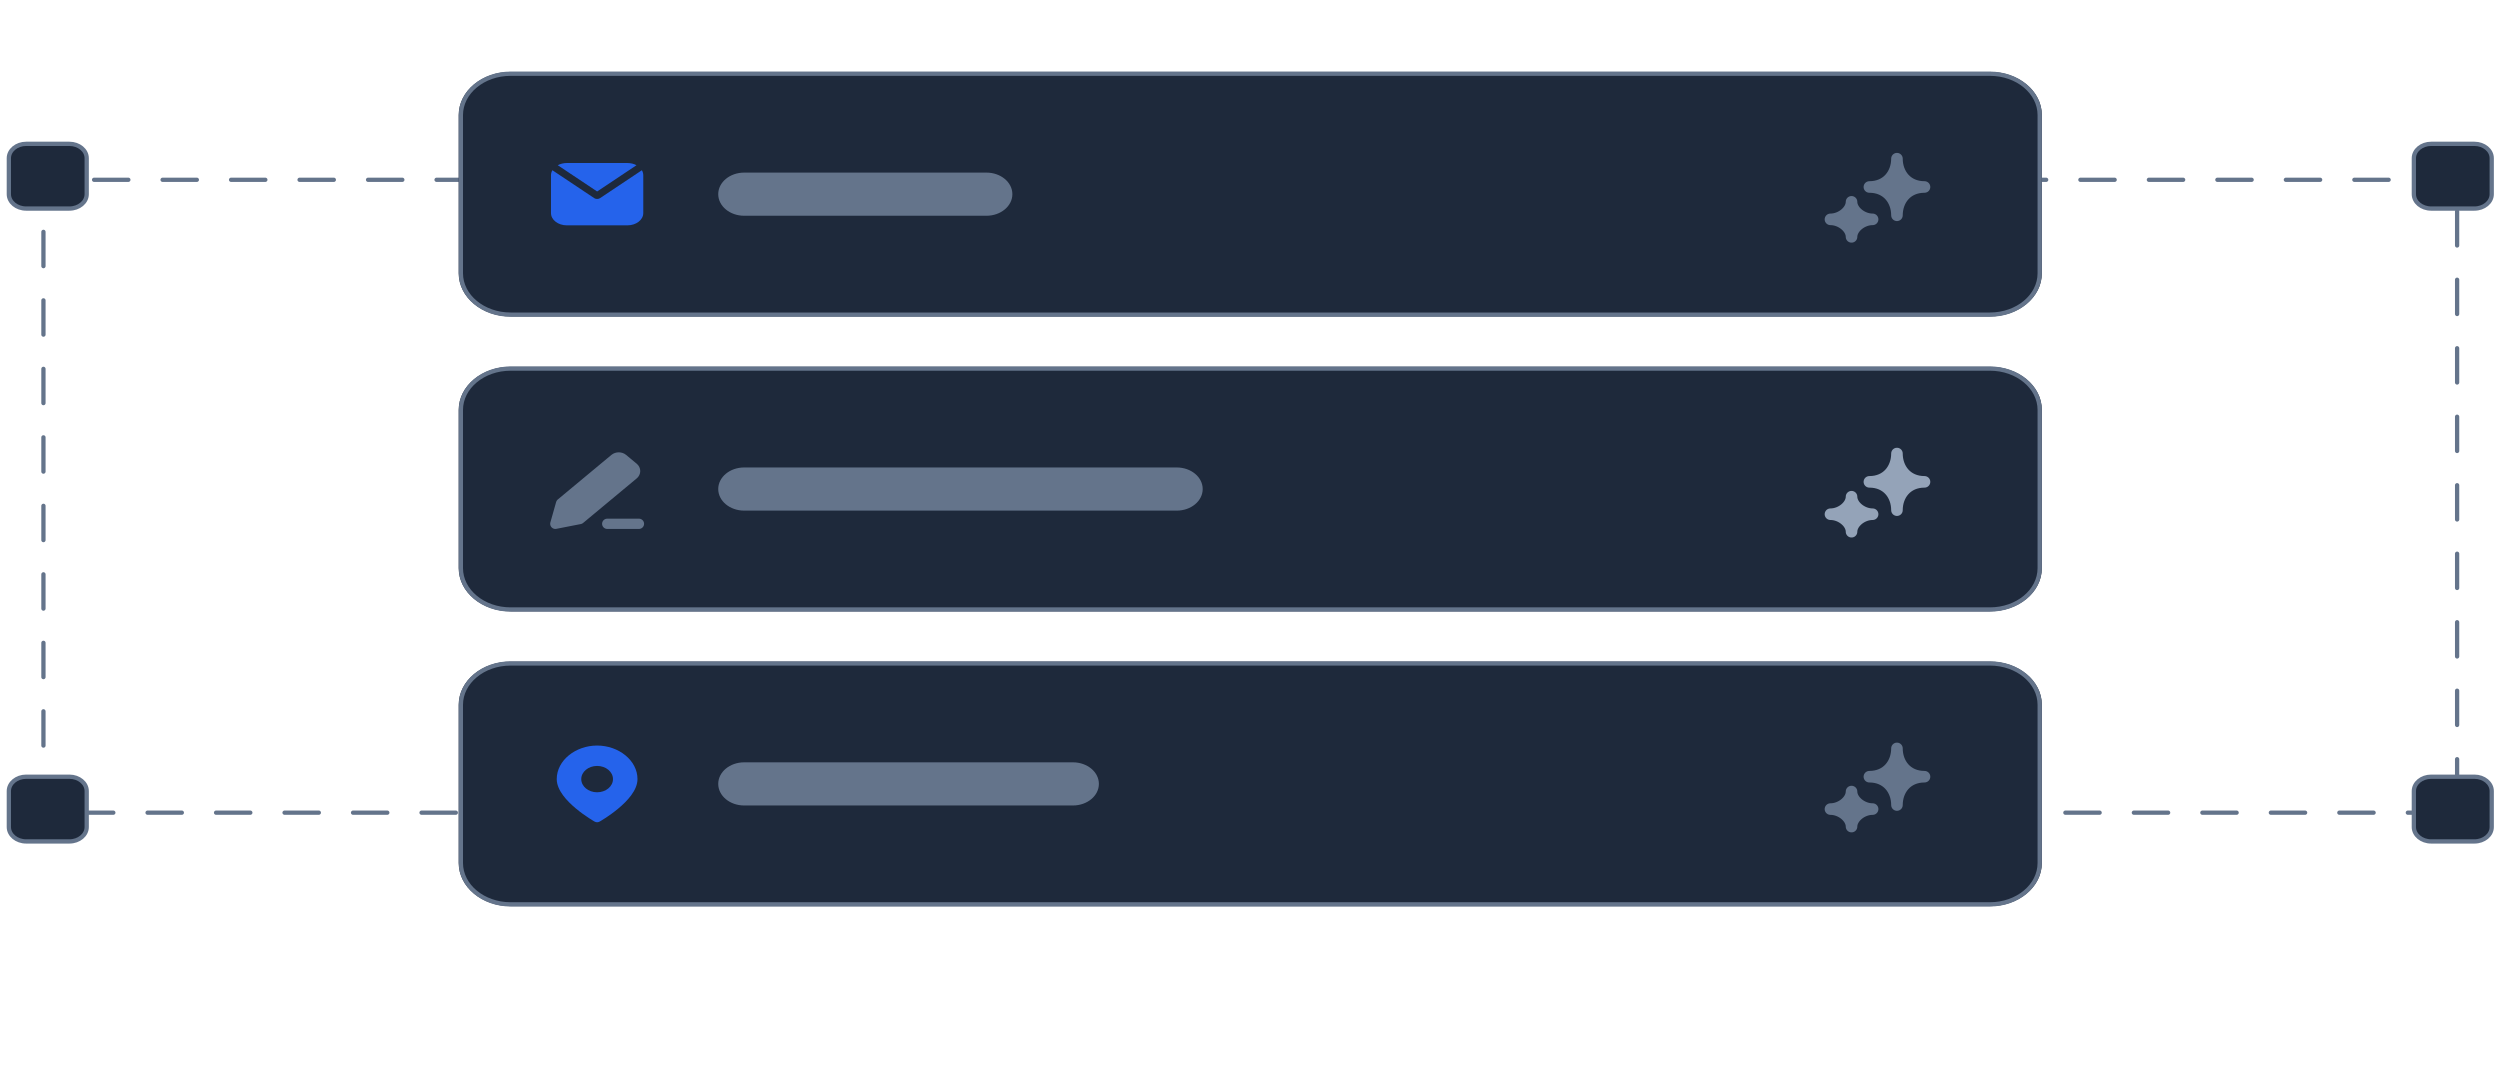 <svg width="292" height="126" viewBox="0 0 292 126" fill="none" xmlns="http://www.w3.org/2000/svg">
<path d="M286.991 21H5.074V94.92H286.991V21Z" stroke="#64748B" stroke-width="0.5" stroke-linecap="round" stroke-dasharray="4 4"/>
<path d="M8.106 16.8H3.054C1.938 16.8 1.033 17.552 1.033 18.48V22.68C1.033 23.608 1.938 24.36 3.054 24.36H8.106C9.222 24.36 10.127 23.608 10.127 22.68V18.48C10.127 17.552 9.222 16.8 8.106 16.8Z" fill="#1E293B" stroke="#64748B" stroke-width="0.5"/>
<path d="M289.012 16.8H283.959C282.843 16.8 281.938 17.552 281.938 18.48V22.68C281.938 23.608 282.843 24.36 283.959 24.36H289.012C290.128 24.36 291.033 23.608 291.033 22.68V18.48C291.033 17.552 290.128 16.8 289.012 16.8Z" fill="#1E293B" stroke="#64748B" stroke-width="0.5"/>
<path d="M8.106 90.72H3.054C1.938 90.72 1.033 91.472 1.033 92.4V96.6C1.033 97.528 1.938 98.28 3.054 98.28H8.106C9.222 98.28 10.127 97.528 10.127 96.6V92.4C10.127 91.472 9.222 90.72 8.106 90.72Z" fill="#1E293B" stroke="#64748B" stroke-width="0.5"/>
<path d="M289.012 90.72H283.959C282.843 90.72 281.938 91.472 281.938 92.4V96.6C281.938 97.528 282.843 98.28 283.959 98.28H289.012C290.128 98.28 291.033 97.528 291.033 96.6V92.4C291.033 91.472 290.128 90.72 289.012 90.72Z" fill="#1E293B" stroke="#64748B" stroke-width="0.5"/>
<path d="M232.426 8.4H59.639C56.291 8.4 53.576 10.656 53.576 13.44V31.92C53.576 34.703 56.291 36.96 59.639 36.96H232.426C235.775 36.96 238.489 34.703 238.489 31.92V13.44C238.489 10.656 235.775 8.4 232.426 8.4Z" fill="#1E293B"/>
<path d="M232.427 8.61H59.639C56.43 8.61 53.829 10.772 53.829 13.44V31.92C53.829 34.587 56.43 36.75 59.639 36.75H232.427C235.635 36.75 238.237 34.587 238.237 31.92V13.44C238.237 10.772 235.635 8.61 232.427 8.61Z" stroke="#64748B" stroke-width="0.5"/>
<path d="M115.214 20.16H86.921C85.247 20.16 83.89 21.288 83.89 22.68C83.89 24.071 85.247 25.2 86.921 25.2H115.214C116.888 25.2 118.245 24.071 118.245 22.68C118.245 21.288 116.888 20.16 115.214 20.16Z" fill="#64748B"/>
<path fill-rule="evenodd" clip-rule="evenodd" d="M64.519 19.883C64.414 20.062 64.356 20.261 64.356 20.47V24.89C64.356 25.68 65.185 26.32 66.208 26.32H73.282C74.305 26.32 75.134 25.68 75.134 24.89V20.47C75.134 20.261 75.076 20.062 74.971 19.883L70.084 23.144C69.892 23.272 69.598 23.272 69.406 23.144L64.519 19.883ZM74.343 19.298C74.042 19.135 73.676 19.04 73.282 19.04H66.208C65.814 19.04 65.448 19.135 65.147 19.298L69.745 22.366L74.343 19.298Z" fill="#2563EB"/>
<path d="M221.564 18.532C221.564 20.272 220.436 21.84 218.343 21.84C220.436 21.84 221.564 23.407 221.564 25.147C221.564 23.407 222.692 21.84 224.784 21.84C222.692 21.84 221.564 20.272 221.564 18.532Z" fill="#64748B"/>
<path d="M216.259 23.572C216.259 24.616 215.052 25.62 213.796 25.62C215.052 25.62 216.259 26.623 216.259 27.667C216.259 26.623 217.467 25.62 218.722 25.62C217.467 25.62 216.259 24.616 216.259 23.572Z" fill="#64748B"/>
<path d="M221.564 18.532C221.564 20.272 220.436 21.84 218.343 21.84C220.436 21.84 221.564 23.407 221.564 25.147C221.564 23.407 222.692 21.84 224.784 21.84C222.692 21.84 221.564 20.272 221.564 18.532Z" stroke="#64748B" stroke-width="1.35" stroke-linecap="round" stroke-linejoin="round"/>
<path d="M216.259 23.572C216.259 24.616 215.052 25.62 213.796 25.62C215.052 25.62 216.259 26.623 216.259 27.667C216.259 26.623 217.467 25.62 218.722 25.62C217.467 25.62 216.259 24.616 216.259 23.572Z" stroke="#64748B" stroke-width="1.35" stroke-linecap="round" stroke-linejoin="round"/>
<path d="M232.426 77.28H59.639C56.291 77.28 53.576 79.536 53.576 82.32V100.8C53.576 103.583 56.291 105.84 59.639 105.84H232.426C235.775 105.84 238.489 103.583 238.489 100.8V82.32C238.489 79.536 235.775 77.28 232.426 77.28Z" fill="#1E293B"/>
<path d="M232.427 77.49H59.639C56.43 77.49 53.829 79.652 53.829 82.32V100.8C53.829 103.467 56.43 105.63 59.639 105.63H232.427C235.635 105.63 238.237 103.467 238.237 100.8V82.32C238.237 79.652 235.635 77.49 232.427 77.49Z" stroke="#64748B" stroke-width="0.5"/>
<path d="M125.318 89.04H86.921C85.247 89.04 83.89 90.168 83.89 91.56C83.89 92.951 85.247 94.08 86.921 94.08H125.318C126.992 94.08 128.35 92.951 128.35 91.56C128.35 90.168 126.992 89.04 125.318 89.04Z" fill="#64748B"/>
<path fill-rule="evenodd" clip-rule="evenodd" d="M69.458 95.966C69.458 95.967 69.458 95.967 69.742 95.62L69.458 95.966ZM70.027 95.966L70.031 95.965L70.041 95.958L70.08 95.936C70.113 95.917 70.16 95.889 70.22 95.853C70.34 95.781 70.51 95.676 70.713 95.543C71.118 95.278 71.66 94.899 72.205 94.447C72.747 93.996 73.303 93.462 73.726 92.885C74.147 92.312 74.458 91.666 74.458 90.999C74.458 88.8 72.244 87.08 69.742 87.08C67.241 87.08 65.027 88.8 65.027 90.999C65.027 91.666 65.338 92.312 65.759 92.885C66.181 93.462 66.737 93.996 67.28 94.447C67.824 94.899 68.367 95.278 68.772 95.543C68.975 95.676 69.145 95.781 69.265 95.853C69.325 95.889 69.372 95.917 69.405 95.936L69.443 95.958L69.454 95.965L69.457 95.966H69.458C69.629 96.064 69.856 96.064 70.027 95.966ZM69.742 95.62L70.027 95.966C70.027 95.966 70.026 95.967 69.742 95.62ZM67.891 90.999C67.891 90.149 68.72 89.46 69.743 89.46C70.766 89.46 71.596 90.149 71.596 90.999C71.596 91.85 70.766 92.539 69.743 92.539C68.72 92.539 67.891 91.85 67.891 90.999Z" fill="#2563EB"/>
<path d="M221.564 87.412C221.564 89.152 220.436 90.719 218.343 90.719C220.436 90.719 221.564 92.287 221.564 94.027C221.564 92.287 222.692 90.719 224.784 90.719C222.692 90.719 221.564 89.152 221.564 87.412Z" fill="#64748B"/>
<path d="M216.259 92.452C216.259 93.496 215.052 94.5 213.796 94.5C215.052 94.5 216.259 95.503 216.259 96.547C216.259 95.503 217.467 94.5 218.722 94.5C217.467 94.5 216.259 93.496 216.259 92.452Z" fill="#64748B"/>
<path d="M221.564 87.412C221.564 89.152 220.436 90.719 218.343 90.719C220.436 90.719 221.564 92.287 221.564 94.027C221.564 92.287 222.692 90.719 224.784 90.719C222.692 90.719 221.564 89.152 221.564 87.412Z" stroke="#64748B" stroke-width="1.35" stroke-linecap="round" stroke-linejoin="round"/>
<path d="M216.259 92.452C216.259 93.496 215.052 94.5 213.796 94.5C215.052 94.5 216.259 95.503 216.259 96.547C216.259 95.503 217.467 94.5 218.722 94.5C217.467 94.5 216.259 93.496 216.259 92.452Z" stroke="#64748B" stroke-width="1.35" stroke-linecap="round" stroke-linejoin="round"/>
<path d="M232.426 42.84H59.639C56.291 42.84 53.576 45.096 53.576 47.88V66.36C53.576 69.143 56.291 71.4 59.639 71.4H232.426C235.775 71.4 238.489 69.143 238.489 66.36V47.88C238.489 45.096 235.775 42.84 232.426 42.84Z" fill="#1E293B"/>
<path d="M232.427 43.05H59.639C56.43 43.05 53.829 45.212 53.829 47.88V66.36C53.829 69.027 56.43 71.19 59.639 71.19H232.427C235.635 71.19 238.237 69.027 238.237 66.36V47.88C238.237 45.212 235.635 43.05 232.427 43.05Z" stroke="#64748B" stroke-width="0.5"/>
<path d="M137.444 54.6H86.921C85.247 54.6 83.89 55.728 83.89 57.12C83.89 58.511 85.247 59.64 86.921 59.64H137.444C139.118 59.64 140.475 58.511 140.475 57.12C140.475 55.728 139.118 54.6 137.444 54.6Z" fill="#64748B"/>
<path d="M64.861 61.18L67.724 60.62L73.984 55.416C74.247 55.197 74.247 54.842 73.984 54.624L72.747 53.596C72.484 53.377 72.058 53.377 71.794 53.596L65.534 58.8L64.861 61.18Z" fill="#64748B" stroke="#64748B" stroke-width="1.2" stroke-linecap="round" stroke-linejoin="round"/>
<path d="M74.629 61.18H70.924" stroke="#64748B" stroke-width="1.2" stroke-linecap="round" stroke-linejoin="round"/>
<path d="M221.564 52.972C221.564 54.712 220.436 56.28 218.343 56.28C220.436 56.28 221.564 57.847 221.564 59.587C221.564 57.847 222.692 56.28 224.784 56.28C222.692 56.28 221.564 54.712 221.564 52.972Z" fill="#94A3B8"/>
<path d="M216.259 58.012C216.259 59.056 215.052 60.06 213.796 60.06C215.052 60.06 216.259 61.063 216.259 62.107C216.259 61.063 217.467 60.06 218.722 60.06C217.467 60.06 216.259 59.056 216.259 58.012Z" fill="#94A3B8"/>
<path d="M221.564 52.972C221.564 54.712 220.436 56.28 218.343 56.28C220.436 56.28 221.564 57.847 221.564 59.587C221.564 57.847 222.692 56.28 224.784 56.28C222.692 56.28 221.564 54.712 221.564 52.972Z" stroke="#94A3B8" stroke-width="1.35" stroke-linecap="round" stroke-linejoin="round"/>
<path d="M216.259 58.012C216.259 59.056 215.052 60.06 213.796 60.06C215.052 60.06 216.259 61.063 216.259 62.107C216.259 61.063 217.467 60.06 218.722 60.06C217.467 60.06 216.259 59.056 216.259 58.012Z" stroke="#94A3B8" stroke-width="1.35" stroke-linecap="round" stroke-linejoin="round"/>
</svg>
